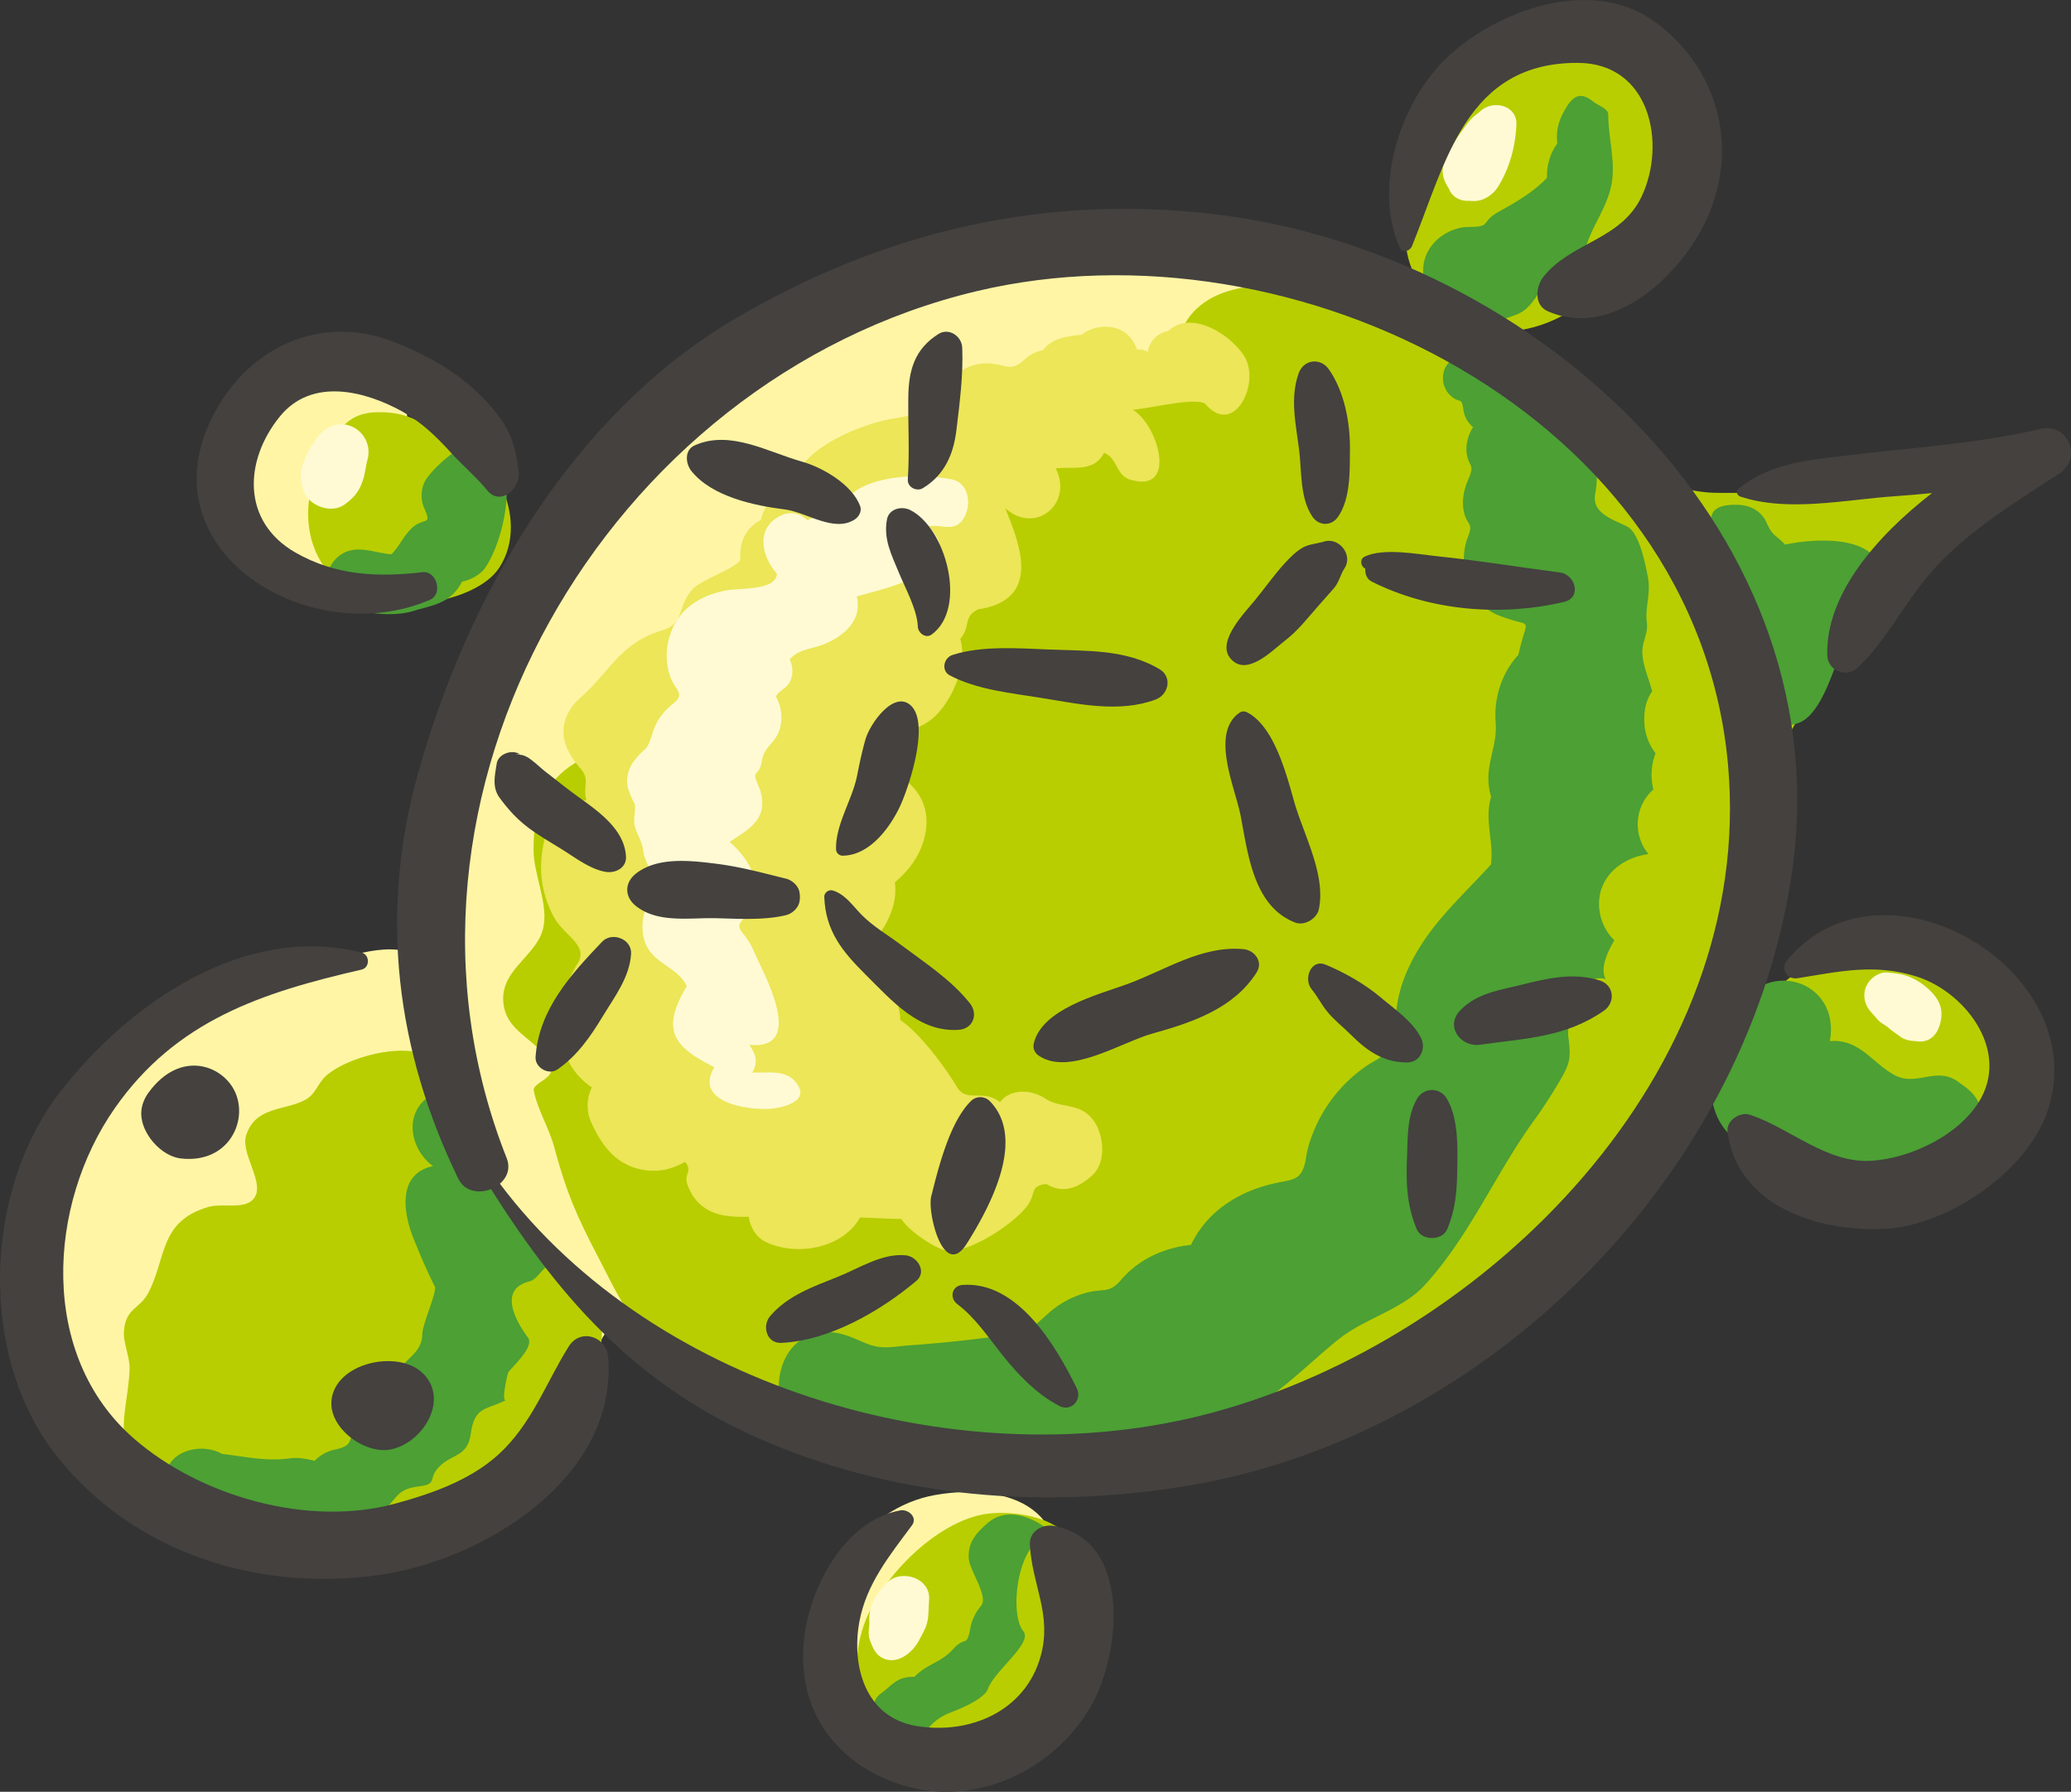<svg xmlns="http://www.w3.org/2000/svg" viewBox="0 0 2796.66 2419.41"><rect x="0" y="0" width="2796.66" height="2419.41" fill="#333333" stroke="none"/><defs><style>.cls-1{fill:#fff5a5;}.cls-2{fill:#b8ce00;}.cls-3{fill:#4ca034;}.cls-4{fill:#ece658;}.cls-5{fill:#fffad4;}.cls-6{fill:#44413f;}</style></defs><title>Asset 5</title><g id="Layer_2" data-name="Layer 2"><g id="pets"><path class="cls-1" d="M1733.35,352.85c-58.77-47-184.79-25.75-254.4-23.52-87.23,2.79-169,25.55-251.82,52.05-102.4,32.79-204.38,67.32-286.27,133.92C839.6,597.67,737.28,702.9,682.94,825.5c-38.58,87-56.75,183.72-82.73,274.75-15.49,54.29-47.43,131.44-40.57,188.64-38.54-19.69-101.92,7.57-140.34,16.45-70,16.21-122.66,52-181.35,90-124.68,80.77-191.85,178-187.4,334.1,4.27,150,59.2,274.56,203,326.64,99.71,36.11,199,64.3,304.06,25.89,83.91-30.69,114.05-45.85,146.94-85.78h0c79.86-72.25,72.36-172.92,154.93-245.44,175.41-154.08,204.46-429.12,329.91-619.7,54.1-82.2,114-160.08,178.27-234.48,80.59-93.25,180.89-163.09,261.77-254.52C1679.06,586,1825.34,426.37,1733.35,352.85Z"/><path class="cls-1" d="M341.76,758.46c69.78,110.95,301.17-172.54,169.38-256.68-77.53-49.5-188.67,15.78-217.2,84.76-37.68,91.14-3.69,100.58,47.82,171.92Z"/><path class="cls-1" d="M1262.74,2018.65c-98.33,17.66-161.68,117.2-158.83,217.12,0,0,40.21,65.58,90.52,60.11,55.39-6,109-36.26,153.21-67.67,46.69-33.15,98.44-87.29,74.8-152C1399.73,2014.08,1319.49,2008.44,1262.74,2018.65Z"/><path class="cls-2" d="M699.71,1658.29c-27-34-43.73-60.65-60.42-102.79-11.35-28.62-20.5-64.73-34.54-92l-3.52-17.39c-24.61-49.78-130-22-161.26,6.86-11.67,10.77-13.42,24.54-28.15,32.33-27.7,14.67-67.31,8.38-79.54,48.14-7.31,23.78,23.8,61.46,12.26,82.13-10.9,19.54-42.63,8.07-63.49,14.23-66.46,19.6-56.22,69.39-80.8,116-11.39,21.6-30.09,20.16-32.82,50.53-1.54,17.12,8.07,34.85,7.54,52.36-1.29,41.8-15,72.29-3,115.9,39,141.7,277.47,148.83,386.64,103.52,82-34,190.74-92.91,225.25-177.46,17.25-42.24,47.11-89.72,13.91-131.87C770,1723.57,728.26,1694.3,699.71,1658.29Z"/><path class="cls-2" d="M2376.64,1079.84c5.71-35.56,37.34-83.71,55-115.61,19.28-34.78,42.62-68.15,62.43-101.61,44.52-75.22,95.49-193.3,184.68-222.22-84.13-2.32-168.59,24.67-253.11,25.46-34.59.31-69.69-.41-105-.37-41.64,0-65.37-13.6-102.2-21.14,0,0-51.46-38.4-81.1-65.75-47-43.41-103.86-96.64-169.77-119.24-96.49-63.15-394.51-149.66-380.43,48.7-67.26-60.37-176.31-41.27-241.56,14-31.37,26.55-25.49,46.91-60.77,57.82-58.17,18-117.76-19.66-177.89,32.29-54.36,47-18.35,59.54-34.92,113.71-17,55.73-29.07,34.89-83.74,65.77-62.71,35.43-125,131.28-83.13,201.52-100.11,17.37-185.87,32.8-184.62,155,.34,34.87,21.57,74.88,12.41,107.47-10.59,37.67-61.19,55.57-52.44,103.56,7,38.15,51.15,46.3,63.37,81.48,5.46,15.73-25.13,21.58-23.07,31.89,5.51,27.32,20.35,49.28,27.58,76.28,16.39,61.08,30.58,93.52,58.92,147.65,27,51.76,43.26,93.11,96.18,129,29.06,19.67,59.52,34.27,90.44,56.14,36.09,25.53,80.3,54.88,121.7,69.27,130.64,45.42,330.43,18,459.73-13.39,279.28-67.78,538.84-193.59,680.49-460.26C2351.06,1298,2385.82,992.47,2376.64,1079.84Z"/><path class="cls-2" d="M469.76,797.26c49.3,35.07,172.29,18.78,204.55-30.84C717.75,699.59,665,595,581,577.55c-15.19-9.22-31.11-18-53.67-20.23-54.5-5.43-67.87,17.73-89.64,57.1C404.25,674.87,405.83,751.78,469.76,797.26Z"/><path class="cls-2" d="M1439.69,2071.72c-22.58-24.31-71.79-31.7-104.55-28-69.84,7.82-151.77,91.06-171.18,158.62-34.93,121.53,75.21,188.93,184.53,158,57.36-16.23,98.17-32.19,119.08-90.22,12.83-35.6,20.88-88-4.31-118.27C1460.59,2121,1455.67,2088.94,1439.69,2071.72Z"/><path class="cls-2" d="M2618.8,1305.08l8.41,1.68c-151.41-131.33-420.75,167.55-247.06,251.19,95.38,45.93,335.39,69.52,356.64-78.45C2745.7,1417.58,2683.54,1332.6,2618.8,1305.08Z"/><path class="cls-2" d="M2168.32,377.46h0c118.84-12,142.62-213.55,76.43-294.45-64.64-79-223.78-22.82-277,42.76-45.25,55.85-98.11,179.14-53.73,252.46C1981.18,489.15,2112.34,450,2168.32,377.46Z"/><path class="cls-3" d="M459.63,815c26.23,13.65,70.47,18.68,98.73,9.91,14.3-4.42,32.36-7.68,45-16a59.64,59.64,0,0,0,20.56-23.59,55.49,55.49,0,0,0,28.41-15c27.8-34.15,57.84-155.63-6.3-172.5-18.77-4.94-65.24,36.74-72.87,53.48a43.31,43.31,0,0,0,0,35.61c11.11,24.6-2,10-19.13,28.27-10.85,11.58-14.07,21.39-25.35,33.22-19.39-1.13-40.58-10.9-59.85-3.85C439.45,755.36,428.82,799,459.63,815Z"/><path class="cls-3" d="M1704.78,1892.77c37.13-24.58,68.36-56.78,103-84.52,35-28,85.91-40.06,115.92-72.77,61.29-66.89,95.46-150.55,148.35-223.27,11.38-15.67,21.81-32,31.75-48.58,16.48-27.52,17.95-33.38,14.08-63.54-2.78-21.83,15.46-88.93,50.38-78-8.37-15.84,4-39.18,11.83-52.46-11.53-10.83-18.57-26-20.32-41.62-4.54-41.29,27.7-69.49,66.29-74.8-21.53-25.94-18.85-64.86,6.64-87.15a81.51,81.51,0,0,1,2.91-49,72,72,0,0,1-15-40.26c-.91-15.9,1.3-29.81,10.44-43.4-3.86-15.06-12.25-34.27-13.13-49.9-1-18.19,8-25.72,5.91-43.38-2.47-20.89,5.77-38.66,1.38-61.32-3.47-18-11.62-59.23-27.75-67.75-17.29-9.13-47.95-17.05-43.41-43.43,11.92-69.11-23.13-67-62.75-104.58-5.87-12.84-14.16-22.63-27.44-28-24.24-9.87-12.37-10-25.66-28.54-14.33-20-48.73-32-72.18-23-20,7.69-22.82,34.63-8.71,49.16,14.29,14.69,16,.15,19.14,22.26a36.47,36.47,0,0,0,12.8,21.86,55.38,55.38,0,0,0-9,31.44c1.57,23.37,12.64,16.1,2.45,39.32-5.86,13.39-9,28.2-6,42.72,4.44,21.11,13.74,13.94,5.31,35.55-5.81,14.87-6.31,31.06-3.66,46.65,4.55,26.62,20.78,49,46.28,58.83,47.83,18.57,37.8-2.83,25.82,52.91-22.77,24.4-33.39,58.73-30.7,91.83,2.82,34.67-18.08,61.37-6.11,99.74-9.54,31.8,4,60.6-.35,91.62-28.8,31.8-62.8,63.1-87.63,98.75-19.4,27.87-36,61.76-39.69,95.92-1.78,16.27-8.8,28.82-12.17,44.93-4.91,23.67-11.31,20.17-30.58,33.74a198,198,0,0,0-64.52,76.21c-7,14.64-12.53,30.08-15,46.15-5.21,32.83-17.71,28.82-45.87,35.5-30.8,7.32-60.31,21.73-82.77,44.37a139.14,139.14,0,0,0-26.76,38,152.82,152.82,0,0,0-51.75,14.47,131.15,131.15,0,0,0-42,32c-17,19.84-22.33,11.68-47,18a124.45,124.45,0,0,0-51.18,27.37c-26.1,23.11-25.6,25.22-62.51,30.49-42.09,6-83.65,10.26-126.06,13.31-22.62,1.63-36.59,6.12-58-2.58-15.3-6.21-29.69-13.81-46.47-15-70.87-5.23-90.36,82.41-53.21,129.76,25.49,32.47,69.13,51.36,110.07,50.9,67.65-.75,131.74,8.59,200,3.38,59.17-4.52,121.36-7.64,179.58-16.27a288.75,288.75,0,0,0,85.06-26.43C1670.37,1927.53,1683,1907.2,1704.78,1892.77Z"/><path class="cls-3" d="M1965.56,422.53c23.16,26.3,51.52,12.87,79.46,3.31,17.78-6.09,25-18.39,34.87-33.3,11.34-17.19,24-12.24,40.63-25.89-10.41,8.55,15.47,14.24,16.85-8.52,2.61-42.61,28.54-66.41,37.77-104.38,7.92-32.48-3.26-65-3.42-99.15,0-8.21-13.85-12.2-19.7-17-19.47-16-29.86-7.19-42,16.46-6.2,12.08-9,26.16-7,39.66-9.93,13.19-14.52,30-14,46.39-16.28,17.9-42.74,33.62-64.08,45.13-26.93,14.55-9.3,21.21-41.29,21.21-20.86,0-42.56,12-53.56,29.87C1909.41,369.83,1929.54,411.26,1965.56,422.53Z"/><path class="cls-3" d="M2647,1462.83c-30.63-25.28-57.19,4.85-87.57-10.63-30.54-15.59-47.43-49.85-88.36-46.41,15.17-83.76-90.76-114-125.07-38.5-7.26,16-9.43,34.13-8.33,51.51-16.12-3.27-32.77,19.25-30.87,33.93,5.72,43.93,9.33,69.2,48.78,95.36,23.48,15.55,65.56,33.74,92.74,38.62,16.45,2.92,34.85.13,51.33-1.49,22.9-2.26,43.73,5.8,67.28,1.85C2613.64,1579.2,2727,1514.2,2647,1462.83Z"/><path class="cls-3" d="M1282.41,2312.86c12.66-4.83,46.89-18.61,51.67-32.37,8.34-24.07,60.88-61.91,47.83-77.91-24.05-29.43-.16-164.23,57.32-115.64-26.85-30.19-73-58.76-105.87-30.1-14.81,12.92-27.46,26.39-24.91,49.32,1.62,14.64,26.64,50.25,16.46,62a64.52,64.52,0,0,0-14.53,30.09c-5,27.13-6.56,9.94-23.24,28.46-17.09,18.9-34.7,19.4-52.28,37.47-22.92-.29-28,9.15-44.18,21.73a24.36,24.36,0,0,0-11.31,20.29c0,6.22,17.92,33.5,7.88,11.95,11.21,24,28.37,32.94,55.28,35.84C1248.23,2335.06,1264.29,2319.8,1282.41,2312.86Z"/><path class="cls-3" d="M501.14,2071.85c-7.36-2.34,28.3-44.54,34.66-51.54,9.41-10.4,19.49-11.8,32.63-13.69,21.38-3,10.49-10.55,23.22-24.58,18-19.8,39.58-13.81,44.05-46,5.27-37.9,21.23-31.77,47.89-45.76-7.51,3.94,2-35.93,2.76-37.11,4.28-6.81,36.22-34.54,26.45-47.3-15.11-20.49-41.18-64.57,2-75.63,15.13-3.93,19.57-29.19,41.64-22.83A139.93,139.93,0,0,0,719.82,1683c-1.67-28.82-18.52-41.61-34.57-63-19.9-26.55-21.48-92-55.89-102.17-23.67-7-14.94,1.62-15.58-19.82-.47-15.52-19.25-27-32.84-18.42-36.36,22.79-27.53,72.16,3.84,95-48.81,10.17-40.2,63.8-26,98.61,8.69,21.39,18,43.62,28.52,64.15,2.9,6.59-16.71,50.78-17,63.47-.7,29-24.21,30.78-36.15,59.08a59.23,59.23,0,0,0-4.06,33.78c-15.46,2.24-30.65,9.07-41.86,20.13-25.08,24.76-1,37-38.87,44.17a54.1,54.1,0,0,0-24.46,14.49c-12.35-2.82-21.43-4.91-34.29-3.19-31.36,4.2-60.33-2.57-90.75-6.16-36-19.93-93.27,4.49-70.49,52,9.5,19.79,37.48,33.31,58.63,32.94,13.7,27.54,48.21,41.12,76.8,44.79,32.2,4.11,118.84,7.13,146.28-13.09C512,2074.29,508.74,2071.66,501.14,2071.85Z"/><path class="cls-3" d="M2394.93,910.06a106.1,106.1,0,0,1-6.79,62.22,45.86,45.86,0,0,0,42.8,3c30.75-13.78,46.78-78.65,59.69-107,14-30.68,66.25-69.81,45.07-109.42-19.71-36.86-91.61-30.57-125-23.54-15.19-15.18-17-11.49-25.55-30.37-6.94-15.21-21.89-22.76-38.05-23.3-55.48-1.82-31.9,33.4-31.66,62.83.3,33.35,56.91,57.64,47.57,83.27C2380.88,837.33,2399.94,891,2394.93,910.06Z"/><path class="cls-4" d="M1577.6,447c-14.67,2.74-25.54,13.61-27.85,28.49a16.64,16.64,0,0,0-14.2-3.06,49,49,0,0,0-14-21.53c-16.89-14.07-44.14-12.13-60.82,1.11-19,1.94-40,4.35-52.32,20.9a48.48,48.48,0,0,0-25.07,12.75c-19.44,18.15-25.51,5.08-51.18,5-23.51-.09-46.68,13.9-55.8,35.85-8.52,20.51-42.11,34.68-66.24,38.08-44.22,6.22-131.85,40.78-140.15,91.82-20.89,7.7-37.38,23.58-42.41,45.67-20.11,10.46-29.47,30-27.75,52.29.79,10.39-51.34,27.4-63.87,40.62-22.3,23.56-10.6,47-41.79,56.19-56.59,16.78-71.4,57-110,90.6C764.49,958.93,755,983.15,765,1008.37a100.09,100.09,0,0,0,18,28.28c15,16.78,3.33,22.82,9,44.25-43.57-2.5-58.09,44.22-60.88,78.95a139.33,139.33,0,0,0,17.24,79c14,25.16,47,37.57,31.66,62.09-26.2,41.79-35.46,102.59-4.62,144.57a95.44,95.44,0,0,0,23.84,22.74,55.53,55.53,0,0,0-1.12,46.71c9.09,20.37,21.93,41.47,41.21,53.59a81.76,81.76,0,0,0,59.36,10.65,95.68,95.68,0,0,0,26.43-10.43c11.27,14-2.77,15.16,3.69,32.14,8.64,22.7,25.58,36.34,49.44,40.33a156.48,156.48,0,0,0,32.73,1.66c2.26,14.08,9.95,27.81,23.29,34.17,41.16,19.6,103.5,8.92,127.09-33,.3-.55,48.66,2.29,55.76,1.66,9,15.13,38.62,35,54.89,41.23,29.76,11.5,99.29-35.59,115.85-59.73,11.91-17.35,2.63-25.71,25-28.6,23,13.89,43.33,5.16,61.88-11.37,19.34-17.17,16.31-54.06,2.31-73.82-18.16-25.6-44.09-16-65.39-30-18.52-12.21-46.31-14.35-61.33,4.73-23.08-18.36-44.92,1.48-58.06-20.49-16.18-27-50-72.63-76.46-90.31-.59-24.06-13.25-45.67-32.31-59.95-32.08-24-28.49-14.73-2.37-47.52,17.4-21.88,31.35-49.79,27.26-78.58,22.63-18.61,39.07-43.67,42.28-73.24,5.58-51.29-38.68-80.66-84.15-87.45,20.39-14.51,24.38-35.74,47.76-40.62,18.19-3.81,36.58-10.93,49.9-24.38,23.54-23.7,42.52-69.91,32.55-102.87,14.52-17.7,3.49-29.89,24.33-40.1,17.61-2.44,36.28-8.68,47.6-23.27,23.86-30.7.73-82.86-11.24-113.29,40.34,36.51,92.21-5.64,68.27-53.53,24.11-3.16,51.11,5.64,65.24-21.11,18.58,7.26,15.85,30.17,34.79,36,65.31,20.23,38.69-73.66,3.9-94.21,24.25-1.78,88.83-18.19,98.66-7.07,38.95,44.13,74-29.4,52.25-64.73C1662.85,452.65,1609.08,417.22,1577.6,447Z"/><path class="cls-5" d="M1285.62,647.44c-42.77-9.06-149.93-9.26-153.62,55.9-12.61-7.14-28.93-7.13-41.91-1-9.51-9.64-22.82-12.12-35.06-6.44-35.34,16.38-26.91,55-5.88,78.74-1.33,23.5-50.54,18.67-70.83,23-33.35,7.12-61,24.08-72.7,57.54a88.24,88.24,0,0,0-1.49,55.76c6.82,22.11,23.46,24.79,3.41,40.51a75.07,75.07,0,0,0-25.67,36.47c-9.25,29.31-7.64,17.11-25,38.69-8.51,10.57-12.79,27-8.07,40,10.23,28.28,9.57,10.24,7.67,39.56-1,14.91,9.77,26.07,11.86,40.77,3,21.59,13.85,33.3,29.7,47.49-22.51,15.3-33.61,40.06-29.61,67.37,5.75,39.35,45.65,40.79,59,69.84-36.27,60.37-16.67,82.27,37.27,109.4-28.63,47.36,45.24,58.54,76.77,56,12.55-1,48.47-8.4,37.21-29.55-13.31-25-40.12-18.28-62.9-19.39,8.57-13.72,4.87-24.81-4.05-37.34,76.55,7.8,22-91.7,6.83-125a97.2,97.2,0,0,0-14.73-24.72c-14-16.37,2.61-16.62,10.71-34.66,15.74-35-3-66.45-29.27-89.63,17.16-11.75,40.28-23,43.61-46a54.37,54.37,0,0,0-4.6-29.4c-10.57-24.05.91-10.87,4.49-33.68,3.39-21.58,19.54-23.51,25-46.24,3.36-13.84.84-28.71-6-41.08,6.1-10.35,16-10.31,20.44-23.33a33.73,33.73,0,0,0-1.92-26.5c12.68-14.72,30.66-13.87,48.08-21.34,26.12-11.24,50.19-31.91,42.57-63.83,31.61-9.46,155.33-33.81,97-94.64,17.82-3.35,36,9.49,48.19-12.21C1311.85,681.15,1308.63,652.29,1285.62,647.44Z"/><path class="cls-5" d="M479.17,578c-19-11.11-39.11-3-51.15,13.41a142.8,142.8,0,0,0-12.66,20.09c-2.8,5.55-4.78,11.59-7,17.4-3.72,9.64-1.54,19.73.28,29.42,4.33,23.17,37.2,36.8,56.52,23,13.53-9.68,20.85-19.11,25.62-35.21,2.5-8.41,3.25-17.36,5.6-25.88A37.77,37.77,0,0,0,479.17,578Z"/><path class="cls-5" d="M1197.82,2137.08c-13.86,13.91-25.13,31.24-23.93,51.72.47,8-2.39,17.53.56,25.22,3.56,9.29,6.74,18.6,15.85,23.93,20,11.74,41.8-5.95,50.7-22.92,4.12-7.89,8.65-15.06,10.94-23.84,2.6-10,1.78-20.41,2.7-30.58C1257.36,2130.72,1217,2117.83,1197.82,2137.08Z"/><path class="cls-5" d="M2000.38,149.06c-4.68,3.91-3,2.72-6.31,5.18-8.65,6.33-14,14.56-20.27,23.09A192.69,192.69,0,0,0,1950,220.66c-4.66,11.64-.15,24.07,6.5,33.89,4.44,11.95,15.74,17.25,27.41,16.63h-.08c1.63.09,3.25.17,4.86.27,14.08.76,27.57-8.25,34.64-19.87,15.53-25.48,22.92-53.52,24.41-82.91C2049.08,142.45,2017.5,134.76,2000.38,149.06Z"/><path class="cls-5" d="M2567.69,1401.05c-.22-.13-.45-.21-.67-.33C2567.5,1401,2567.66,1401.07,2567.69,1401.05Z"/><path class="cls-5" d="M2620.5,1359.61c-3.5-12.73-13.77-22.72-23.93-30.39a84.09,84.09,0,0,0-16.81-9.67c-10.05-4.44-20.26-5.36-31-6.39s-21.87,6.69-27,15.49c-7.39,12.63-4.58,27.42,4.89,37.94,3,3.38,6,6.78,9,10.25,2.6,3.09,8.29,6.4,12,8.93l.68.45c.2.17.25.24.53.46,3.84,3.24,7.82,6.31,11.95,9.16-11-7.54,7.19,5,7,5.21a38.69,38.69,0,0,0,18.7,4.62c14.8,3.14,26.33-4.41,31.65-18.06C2621.45,1378.85,2623,1368.8,2620.5,1359.61Z"/><path class="cls-6" d="M768.06,1818c-29.74,47.54-46.92,97.19-86.89,138.21-38.91,39.93-94.84,59.75-147.16,74-118,32.15-263.75-9.73-353.36-87.94-128.94-112.41-116.38-315.91-25.8-445.68,83.23-119.3,199.52-156.51,333.4-187.39,11.57-2.67,11.27-20.16,0-23C330,1246.32,173.93,1354.93,81.64,1473.79c-104.31,134.29-112.06,359-3.56,494.13,104,129.53,270.67,181.48,433,158.88,141.36-19.71,323.08-130.68,310.23-294.33C819.14,1804.57,783.78,1792.89,768.06,1818Z"/><path class="cls-6" d="M317.78,1475.18c-16.48-37.35-74.81-58.61-117.53.6-5.79,8-9.53,17.86-9.53,27.9.06,27.06,27,57.57,53.56,60.56C308,1571.39,335.1,1514.46,317.78,1475.18Z"/><path class="cls-6" d="M573.59,1857a47.17,47.17,0,0,0-3.59-3.63c-33.13-30.75-113.84-13.95-122,34.65-6.49,38.46,43.69,76.27,79.68,69.08C570.21,1948.67,605.41,1892.46,573.59,1857Z"/><path class="cls-6" d="M693.09,599.61c-6.21-20-16.49-36.19-37.2-58.58-34.1-36.84-79-61.89-125.29-79.79-92.76-35.86-186,3.26-235.17,86C182.62,736.77,413.6,881.76,580.58,809.94c17.95-7.74,9.26-39.65-10.11-37.34-60.63,7.18-117.54,4.47-171.69-26.62-72.32-41.55-69.57-123.71-20.88-183.61,43-52.87,114.17-34.88,165.09-6.89,25.41,14,46.18,33.9,65.47,55.2,15,16.58,36.21,34.93,49.24,51.15,18.26,22.76,45.84-3.11,42.89-24.93C698.62,622.33,696.44,610.41,693.09,599.61Z"/><path class="cls-6" d="M1423.72,2060.44c-15.76-3-34,7.06-33,25.18,2.82,54.44,30.08,93.77,14.77,150-20.34,74.57-95.39,107.07-168.2,94.87-69.09-11.59-87.75-81.33-76.82-140.67,9.44-51.3,41-89.64,71.08-130.27,8-10.75-5.1-22-15.51-20.17-73.89,13.25-120.53,100.19-129.68,168.7-12.82,95.93,38.55,171.71,129.16,201.41,102,33.45,212.23-20.87,260.55-110.93C1513.62,2228.45,1527.06,2080,1423.72,2060.44Z"/><path class="cls-6" d="M2084.29,373.67c-10.54,13.32-13.28,38.24,6,46.68,88.13,38.46,180.82-49.83,214.95-125.65,44.07-97.85,13.82-204.6-71.78-266.21-85-61.13-213.4-14.25-280.22,50-63.41,60.93-99.08,174.2-63.06,256.18,3.57,8,14,4.08,16.47-2.14,45.92-113.11,72.73-248.3,224.27-247.63,97.07.42,119.65,108.17,86.18,179.91C2189.28,324.4,2121.44,326.71,2084.29,373.67Z"/><path class="cls-6" d="M2545.78,1659.21c84.2-4.45,191.21-76.65,219.06-158.53,64.42-189.48-221.24-359.84-351.44-204.32-9.77,11.67-.41,26.83,14.26,24.46,56.43-9.07,103.75-20.06,160-2.41,64.47,20.19,123.91,96.27,88,163.5-26.84,50.15-96.53,82.86-150,85.53-59.69,3-108.79-44.35-162.61-62.26-13.47-4.47-32.1,7.86-30.2,23C2345.58,1628,2454.66,1664,2545.78,1659.21Z"/><path class="cls-6" d="M2467.51,884.51c.56,21.25,25.69,31.58,41.1,17C2549,863.44,2573.7,810,2611.54,768.41c48.53-53.29,110-90.11,169.58-129.22,31.24-20.51,11.56-68.76-25.34-60.13-84.53,19.81-170.8,25.12-256.77,35.33-54.09,6.42-108.92,10.34-151.78,45.88-3.76,3.1-1.28,8.81,2.69,10.14,64.3,21.52,141.71,4.27,208.45-.37q25.4-1.75,50.65-4.26C2532.49,725,2465.37,803.79,2467.51,884.51Z"/><path class="cls-6" d="M1641.15,289.36c-231.38-27.74-448,23.19-647.92,140.63-221,129.8-362.81,376-429.56,617.32-51.75,187-28.78,371.29,55.12,544.09,8.69,17.91,28.38,20.55,44.31,14.17,97.72,154.92,204.21,272.36,380.91,345,174,71.53,361.21,86,546.12,57.86,410-62.42,763.48-411.07,828.33-820.77C2492.08,722.44,2076.31,341.58,1641.15,289.36Zm-6,1618.61c-330.76,88.49-748.59-28.32-960.08-309.61,9.53-8.23,14.68-20.56,9.15-34.54-193.42-488,135.07-1051.76,634.55-1170.64,429.77-102.27,973.12,167.88,1014.82,640.39C2370.1,1447.27,2009.83,1807.72,1635.16,1908Z"/><path class="cls-6" d="M1215.06,1274.63c-17.19-12.88-36.46-24-51.56-39.38-12-12.19-22-27.77-39-32.87-5.48-1.64-11.6,2.89-11.39,8.68,1.62,46.37,24.88,74.21,56,105.14,35.57,35.27,72.21,78.23,125.85,74.28,19.24-1.43,26.32-21.28,14.78-35.74C1284.13,1322.5,1248.27,1299.54,1215.06,1274.63Z"/><path class="cls-6" d="M1129,1146.62a8.86,8.86,0,0,0,8.78,8.78c35-.28,61.36-34.28,75.81-63,12.28-24.41,44.33-117.59,15-141-22.55-18-53.78,25.63-59.95,47.21-4.62,16.22-8,32.35-11.3,49C1150.74,1080.36,1128.22,1113.17,1129,1146.62Z"/><path class="cls-6" d="M1282.61,911.94c36.91,19.54,83.56,23.93,124.22,30.54,50.46,8.18,104.4,20.29,153.52,2.16,17.74-6.58,23.15-30.57,5.37-41.14-45.52-27.08-98.44-24.43-150-26.52-40.86-1.67-90.35-5.32-129.49,7.4C1274.42,888.21,1270.49,905.51,1282.61,911.94Z"/><path class="cls-6" d="M1781,1227.56c9.59-47.22-20.64-100.25-33.49-145.61-10.54-37.16-27-101-63.09-119.92-5.2-2.75-9.64-1.22-12.36,2a1.76,1.76,0,0,0-.2-.34c-36.77,29.39-3.67,100.22,3.56,138.19,10,52.47,17.67,122.37,73.71,143.81C1761.72,1250.44,1778.39,1240.43,1781,1227.56Z"/><path class="cls-6" d="M1679.21,1281.6c-57.45-5.15-105.66,28.78-158.61,47.79-39.88,14.31-113.61,33.41-124.56,79.44-1.6,6.79,1.1,12.87,6.78,16.69,41.36,27.69,111-18.14,153.6-30,54-15,110-34,140.68-82.78C1706.1,1298.41,1694,1282.92,1679.21,1281.6Z"/><path class="cls-6" d="M1305.64,1679.1c30.21-48,81.31-141.27,30.78-192.47a18,18,0,0,0-25.17,0c-28.81,28.41-44,90-53.73,128.9C1252.1,1637.32,1274.18,1729.05,1305.64,1679.1Z"/><path class="cls-6" d="M1079.48,1217.85a31.44,31.44,0,0,0,.2-12.3c-.06-.41-.13-.83-.2-1.25-1.46-8.33-9.89-15.84-17.78-17.78-31.1-7.69-61.11-16-93.83-20.15-34.8-4.42-79.24-9.67-108.49,12.73-16.46,12.61-16.45,32.1,0,44.74,30.29,23.2,72.45,15,108.49,16,29.68.78,64.87,2.92,93.83-4.22C1069.59,1233.67,1078,1226.16,1079.48,1217.85Z"/><path class="cls-6" d="M1239.44,846.1c.3,8.54,10.59,16.5,18.62,10.69,48.87-35.43,19.31-144.43-29.18-168.23-11.35-5.56-28.34-1.65-31.09,12.65-5.06,26.45,6,47.63,15.88,71.65C1222.29,793.74,1238.58,823.21,1239.44,846.1Z"/><path class="cls-6" d="M1735.91,864.44c16.74-12.81,30.39-30.48,44.28-46.28,7-8,14-15.75,21-23.73,7.27-8.36,8.59-18.26,14.48-27.19,11.83-18-7.65-42.32-27.7-36-9.47,2.95-20.58,3.36-29.11,8.37-9.06,5.28-17.5,13.85-24.48,21.52-14.28,15.72-26.5,33.17-39.94,49.59-13.7,16.74-51.36,55-33.43,77.64C1682.71,915.83,1719,877.39,1735.91,864.44Z"/><path class="cls-6" d="M1919,1401.74c-10.93-22.44-35.61-39-54.41-54.87-21.29-18-48.79-33.7-74.48-44.31-20.25-8.33-29.95,19.6-19.13,32.84,7.8,9.51,13.39,20.76,21.14,30.32,9.41,11.64,21.55,20.94,32.14,31.5,21.76,21.78,44.09,37.41,75.88,37.39C1917.61,1434.56,1926.06,1416.32,1919,1401.74Z"/><path class="cls-6" d="M1914.07,1482.91c-14.32,23.54-13,53.74-14.07,80.58-1.4,34.09-.14,64.89,13.33,96.51,6.57,15.5,34.22,15.5,40.81,0,12.06-28.34,13.33-54.08,13.79-84.6.48-29.33,1-66.93-14.53-92.49A23,23,0,0,0,1914.07,1482.91Z"/><path class="cls-6" d="M2160.57,1324c-34.52-11.13-69.64-3.41-103.89,5.17-30.26,7.61-62.43,11.49-84.89,35.17-20.68,21.77.72,50,26.92,46.28,60.26-8.57,115.11-9.6,167.17-45.88C2181.74,1353.72,2179.73,1330.22,2160.57,1324Z"/><path class="cls-6" d="M1843.59,767.74c-.34,7,2,14.16,8.74,17.54,79.58,40,175.09,47.3,259.65,27.51,24.23-5.63,15.59-37-5.37-39.78-55.11-7.17-109.8-16.16-165.4-21.91-27.39-2.84-73-11.71-98.58.57C1835.82,755,1837.4,764.86,1843.59,767.74Z"/><path class="cls-6" d="M1772.36,697.72c8.81,12.86,25.79,12.86,34.6,0,17-24.74,15.77-62.19,16-91.27.31-36.3-7.59-77.78-28.48-107.76-11.33-16.21-34.06-13.46-40.76,5.31-12,33.76-3.9,68,.5,102.45C1758,635.82,1755.07,672.5,1772.36,697.72Z"/><path class="cls-6" d="M1246.21,659.17c29-17.63,41.38-45.27,45.35-78.6,4.36-36.55,9.38-74.43,7.83-111.05C1298.76,454,1281.5,442,1267.22,451c-32,20.31-40.17,48.36-40.64,85.33-.47,37.41,1.84,73.66-.7,111.14C1225.18,657.81,1237.84,664.24,1246.21,659.17Z"/><path class="cls-6" d="M1059.72,687.86c29.29,3.65,66.41,31.71,94.51,13.57,5.63-3.63,9.89-11.19,7.33-18.06-10.82-29-50.41-52.14-78.46-60-46.56-13.13-97.19-43.32-145-22-14.19,6.33-12.39,24.71-4.45,34.64C961.28,670.52,1017.79,682.61,1059.72,687.86Z"/><path class="cls-6" d="M818.22,1177.29c12.94,2,27.89-5.47,27.11-20.62-2-38.26-40-62.91-68.12-83.4-13.66-10-26.78-20.6-40.17-30.92-6.83-5.28-12.8-11.38-19.84-16.49a33,33,0,0,0-12.08-6.37q-14.6-1.53-3-1c-10.59-7.06-29.42-.62-31.41,12.78-2.22,15-6.62,31.44,3.84,45.76,12.35,16.84,24.67,30.2,41.57,42.53,16.06,11.7,33.73,21.34,50.36,32.17C781.56,1161.62,800.17,1174.46,818.22,1177.29Z"/><path class="cls-6" d="M813,1271.64c-42.18,44.38-85.24,91.16-89.78,155.53-1,14.32,17.58,25.07,29.46,16.89,26.64-18.32,44.51-44.09,61.05-71.43,16.13-26.68,36.5-52.81,38.47-84.73C853.41,1267.78,826.32,1257.64,813,1271.64Z"/><path class="cls-6" d="M1223,1695c-31.93-3-62.09,17.14-90.8,28.69-33.54,13.48-68.25,25.27-92.26,53.45-11.14,13.07-4.87,37,15,36.11,64.71-2.85,133.88-42.83,182.39-83.65C1252.25,1717.06,1238.7,1696.55,1223,1695Z"/><path class="cls-6" d="M1299.83,1735c-14.59,1-18.11,17.67-7,26,24.21,18.26,41.7,44.64,60.38,68.11,21.41,26.9,46.23,53,77.18,69.26,15.9,8.37,31.34-8.15,23.72-23.72C1425.83,1817,1374.32,1729.57,1299.83,1735Z"/></g></g></svg>